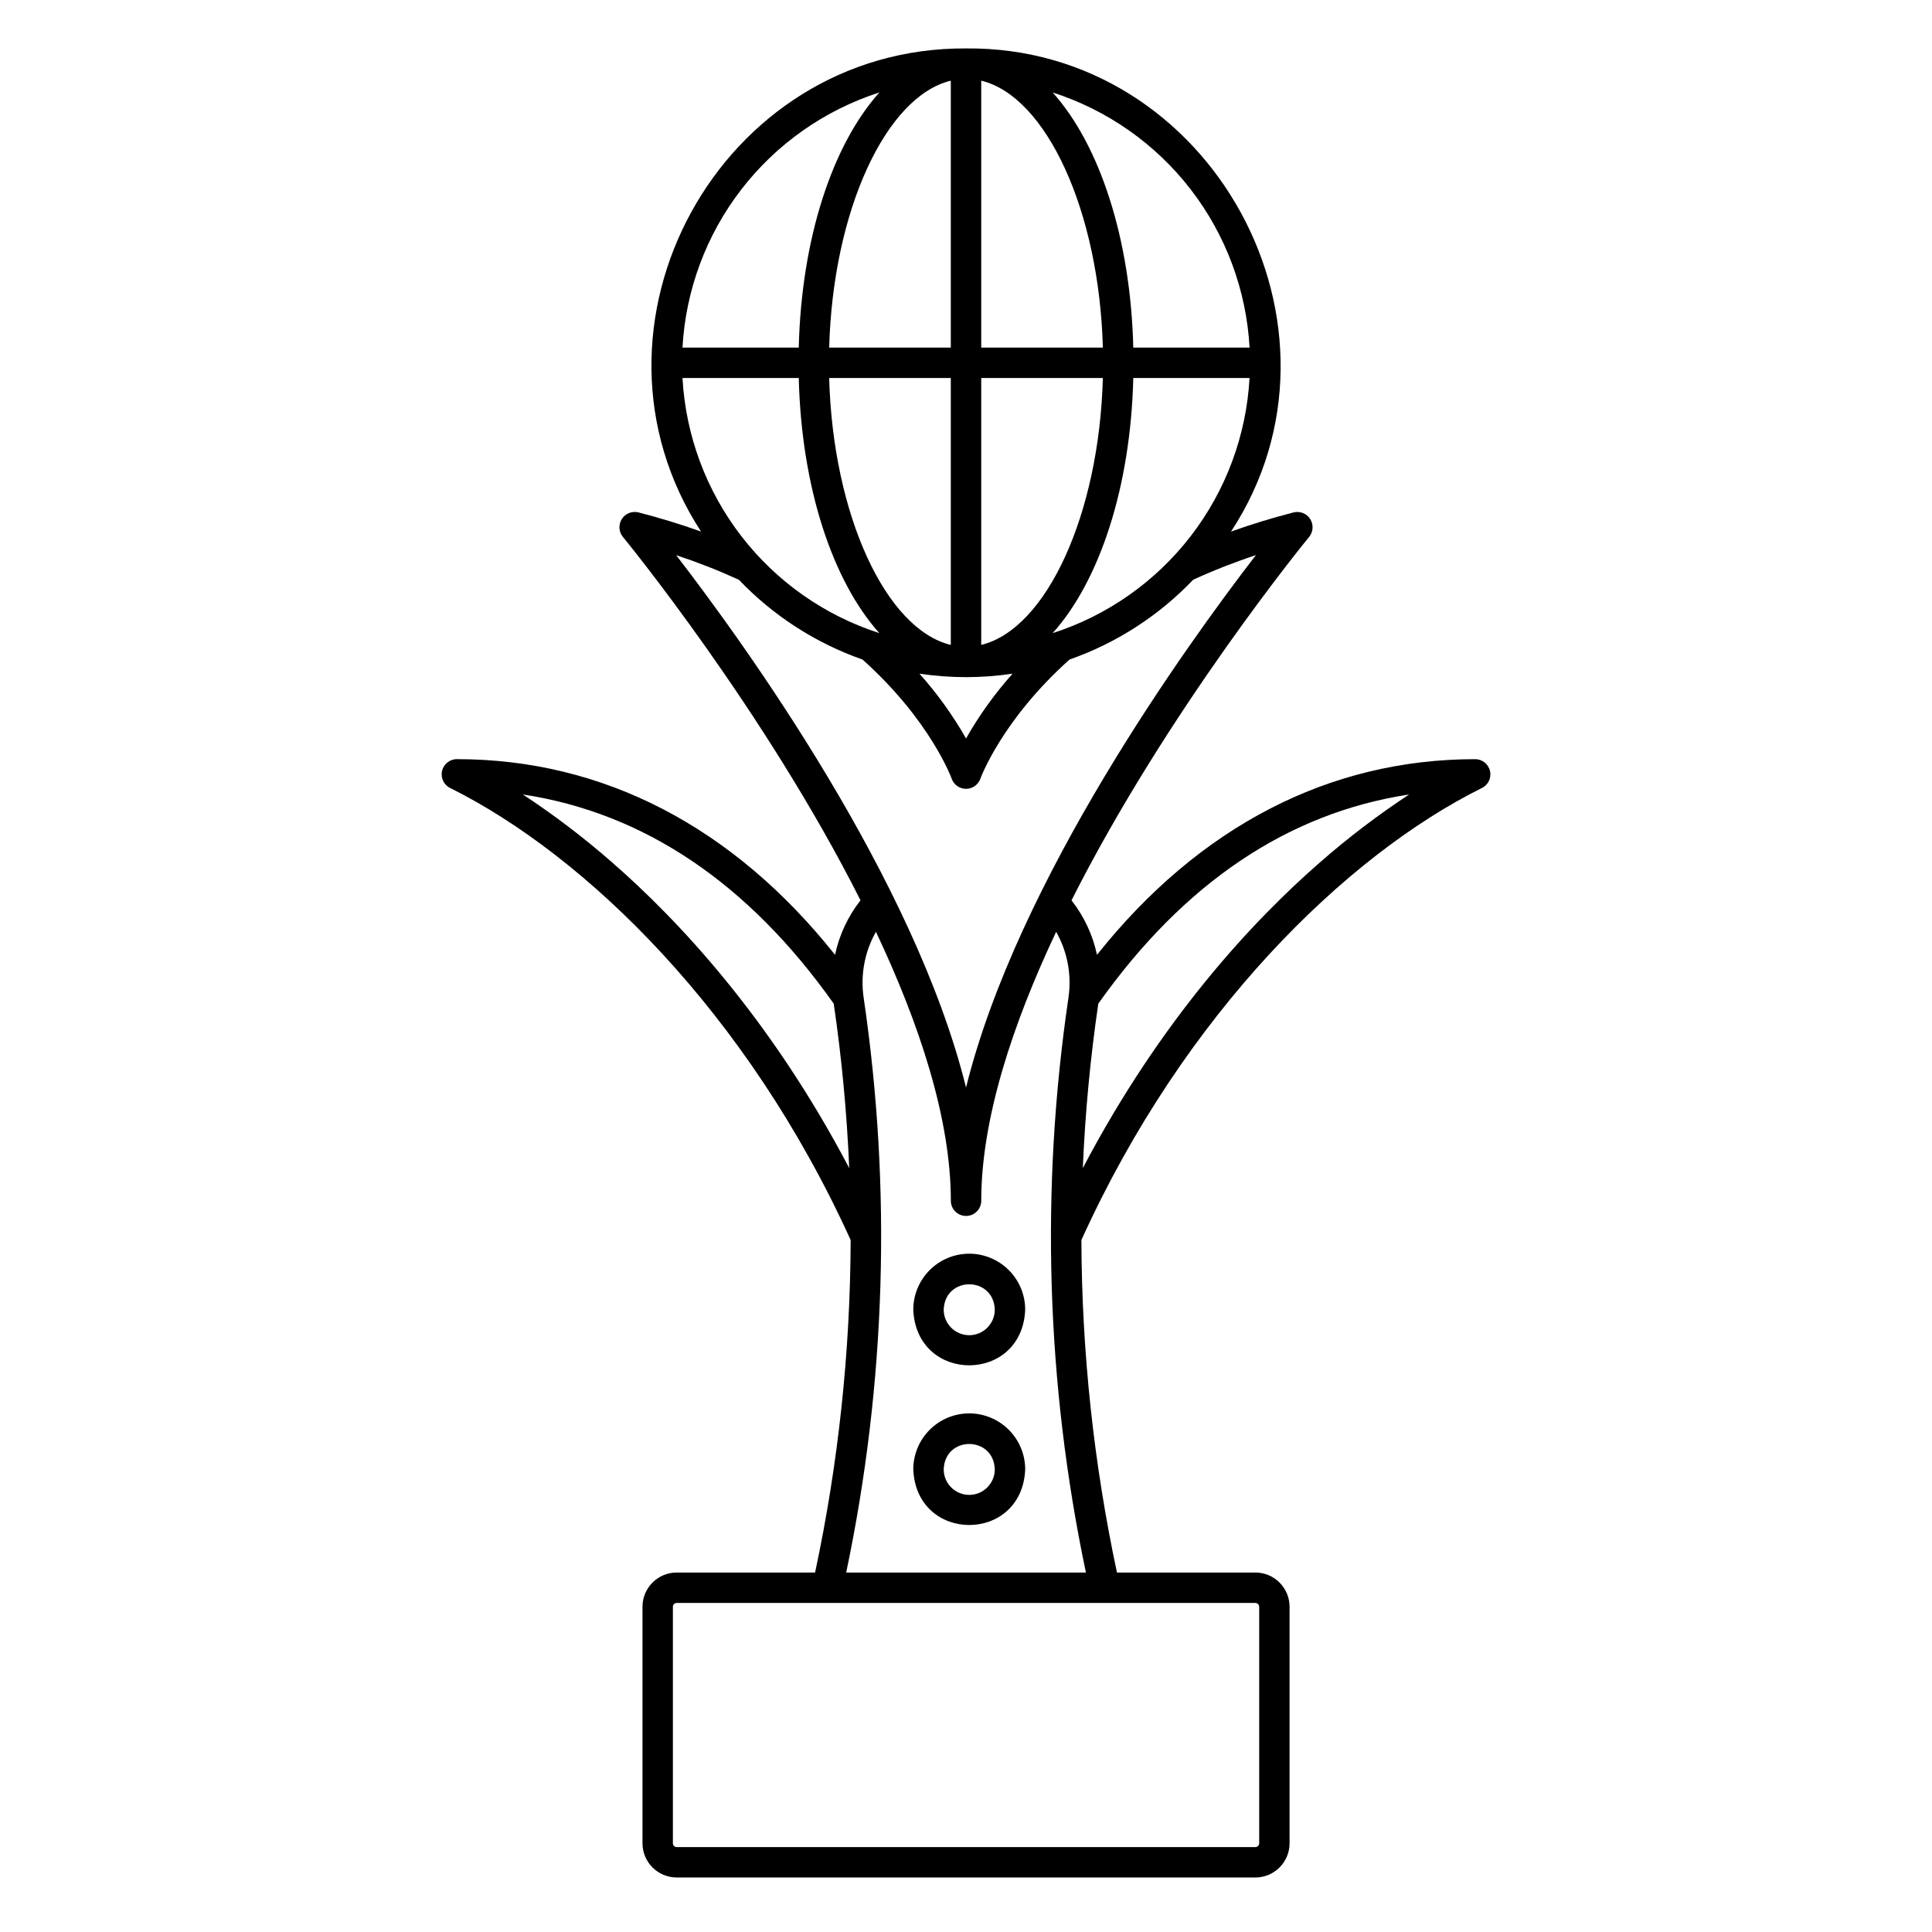 <?xml version="1.0" encoding="UTF-8"?>
<!-- Uploaded to: SVG Repo, www.svgrepo.com, Generator: SVG Repo Mixer Tools -->
<svg fill="#000000" width="800px" height="800px" version="1.1" viewBox="144 144 512 512" xmlns="http://www.w3.org/2000/svg">
 <g>
  <path d="m538.88 348.39c-0.395-1.867-2.039-3.203-3.945-3.203-38.746 0-73.188 17.887-100.22 51.852v0.004c-1.121-5.269-3.43-10.207-6.754-14.445 25.535-50.621 62.426-95.648 62.992-96.336v-0.004c1.086-1.348 1.191-3.242 0.266-4.703-0.93-1.465-2.688-2.176-4.371-1.766-5.711 1.465-11.25 3.16-16.613 5.086 35.461-54.09-5.137-128.67-70.227-128.04-65.293-0.402-105.61 73.656-70.23 128.03-5.356-1.918-10.895-3.609-16.617-5.086v0.004c-1.684-0.406-3.441 0.301-4.371 1.766-0.93 1.461-0.824 3.356 0.262 4.703 0.566 0.688 37.457 45.715 62.992 96.336v0.004c-3.32 4.238-5.629 9.176-6.75 14.445-27.027-33.969-61.473-51.855-100.22-51.855-1.902 0-3.551 1.336-3.941 3.203-0.395 1.863 0.574 3.75 2.32 4.516 35.797 17.879 78.559 59.344 105.98 119.72-0.094 29.617-3.25 59.148-9.422 88.113h-36.676c-5.008 0.008-9.062 4.062-9.07 9.07v62.684c0.008 5.004 4.062 9.062 9.07 9.066h153.35c5.004-0.004 9.062-4.062 9.066-9.066v-62.684c-0.004-5.008-4.062-9.062-9.066-9.07h-36.68c-6.172-28.965-9.328-58.496-9.422-88.113 27.316-60.277 70.285-101.93 105.98-119.72h0.004c1.742-0.77 2.707-2.656 2.316-4.519zm-115.91-36.602c12.359-13.773 20.656-38.523 21.363-67.609h30.812-0.004c-0.84 15.223-6.273 29.832-15.59 41.902-9.316 12.074-22.07 21.035-36.582 25.707zm-18.934-146.41c17.238 4.156 31.258 34.52 32.234 70.734h-32.234zm0 149.53v-70.734h32.234c-0.977 36.211-14.996 66.574-32.234 70.73zm-8.062-149.53v70.734h-32.23c0.977-36.215 14.996-66.578 32.234-70.734zm0 78.797v70.734c-17.238-4.156-31.258-34.52-32.234-70.734zm4.031 79.277h0.004c4.129-0.004 8.254-0.309 12.336-0.922-4.707 5.269-8.844 11.027-12.336 17.172-3.496-6.144-7.629-11.902-12.34-17.172 4.082 0.609 8.207 0.918 12.34 0.918zm75.141-87.336-30.812-0.004c-0.707-29.09-9.008-53.84-21.363-67.609h0.004c14.512 4.672 27.266 13.633 36.582 25.703 9.312 12.07 14.75 26.684 15.594 41.906zm-98.102-67.609c-12.359 13.773-20.656 38.523-21.363 67.609l-30.812-0.004c0.84-15.223 6.277-29.836 15.59-41.906 9.316-12.074 22.074-21.035 36.59-25.707zm-21.363 75.672c0.707 29.09 9.008 53.84 21.363 67.609l0.004-0.004c-14.516-4.672-27.273-13.633-36.586-25.703-9.316-12.07-14.754-26.684-15.594-41.906zm-15.875 53.465 0.004-0.008c9.102 9.539 20.328 16.785 32.77 21.148 17.965 16.07 23.578 31.418 23.625 31.566v-0.004c0.562 1.617 2.086 2.699 3.797 2.703 1.711 0 3.238-1.078 3.809-2.691 0.055-0.156 5.664-15.508 23.629-31.574 12.438-4.363 23.668-11.613 32.77-21.152 5.414-2.477 10.961-4.652 16.617-6.519-18.422 23.906-63.156 85.93-76.816 141.1-13.664-55.168-58.398-117.19-76.816-141.09 5.652 1.867 11.199 4.043 16.613 6.519zm-33.816 74.703c-7.391-6.461-15.219-12.414-23.426-17.805 32.09 4.875 59.742 23.469 82.387 55.441v-0.004c2.117 14.445 3.488 28.992 4.102 43.578-20.809-39.613-45.258-65.734-63.062-81.211zm171.71 197.46v62.684c0 0.266-0.109 0.523-0.297 0.711-0.188 0.191-0.445 0.297-0.711 0.297h-153.36c-0.559 0-1.008-0.453-1.008-1.008v-62.684c0-0.555 0.449-1.008 1.008-1.008h153.36c0.266 0 0.523 0.105 0.711 0.297 0.188 0.188 0.297 0.445 0.297 0.711zm-109.45-9.07c10.523-50.086 12.094-101.64 4.637-152.27-0.906-6.043 0.238-12.215 3.246-17.531 11.512 24.367 19.852 49.52 19.852 71.273 0 2.227 1.805 4.031 4.027 4.031 2.227 0 4.031-1.805 4.031-4.031 0-21.75 8.34-46.906 19.852-71.273 3.008 5.316 4.152 11.488 3.246 17.531-7.457 50.633-5.891 102.19 4.637 152.27zm125.77-188.39c-17.801 15.477-42.254 41.594-63.062 81.215 0.613-14.586 1.984-29.133 4.102-43.578 22.645-31.973 50.293-50.566 82.387-55.438v-0.004c-8.207 5.394-16.031 11.344-23.426 17.805z"/>
  <path d="m400.86 476.24c-3.934 0.004-7.703 1.57-10.484 4.348-2.777 2.781-4.344 6.551-4.348 10.484 0.812 19.672 28.852 19.668 29.66 0-0.004-3.934-1.566-7.703-4.348-10.48-2.781-2.781-6.551-4.348-10.48-4.352zm0 21.602c-3.738-0.004-6.766-3.031-6.769-6.769 0.316-8.961 13.223-8.957 13.539 0-0.004 3.738-3.035 6.766-6.769 6.769z"/>
  <path d="m400.86 518.56c-3.934 0.004-7.703 1.57-10.484 4.348-2.777 2.781-4.344 6.551-4.348 10.484 0.812 19.672 28.852 19.668 29.66 0-0.004-3.934-1.566-7.703-4.348-10.484-2.781-2.777-6.551-4.344-10.48-4.348zm0 21.602c-3.738-0.004-6.766-3.031-6.769-6.769 0.316-8.961 13.223-8.957 13.539 0-0.004 3.734-3.035 6.766-6.769 6.769z"/>
 </g>
</svg>